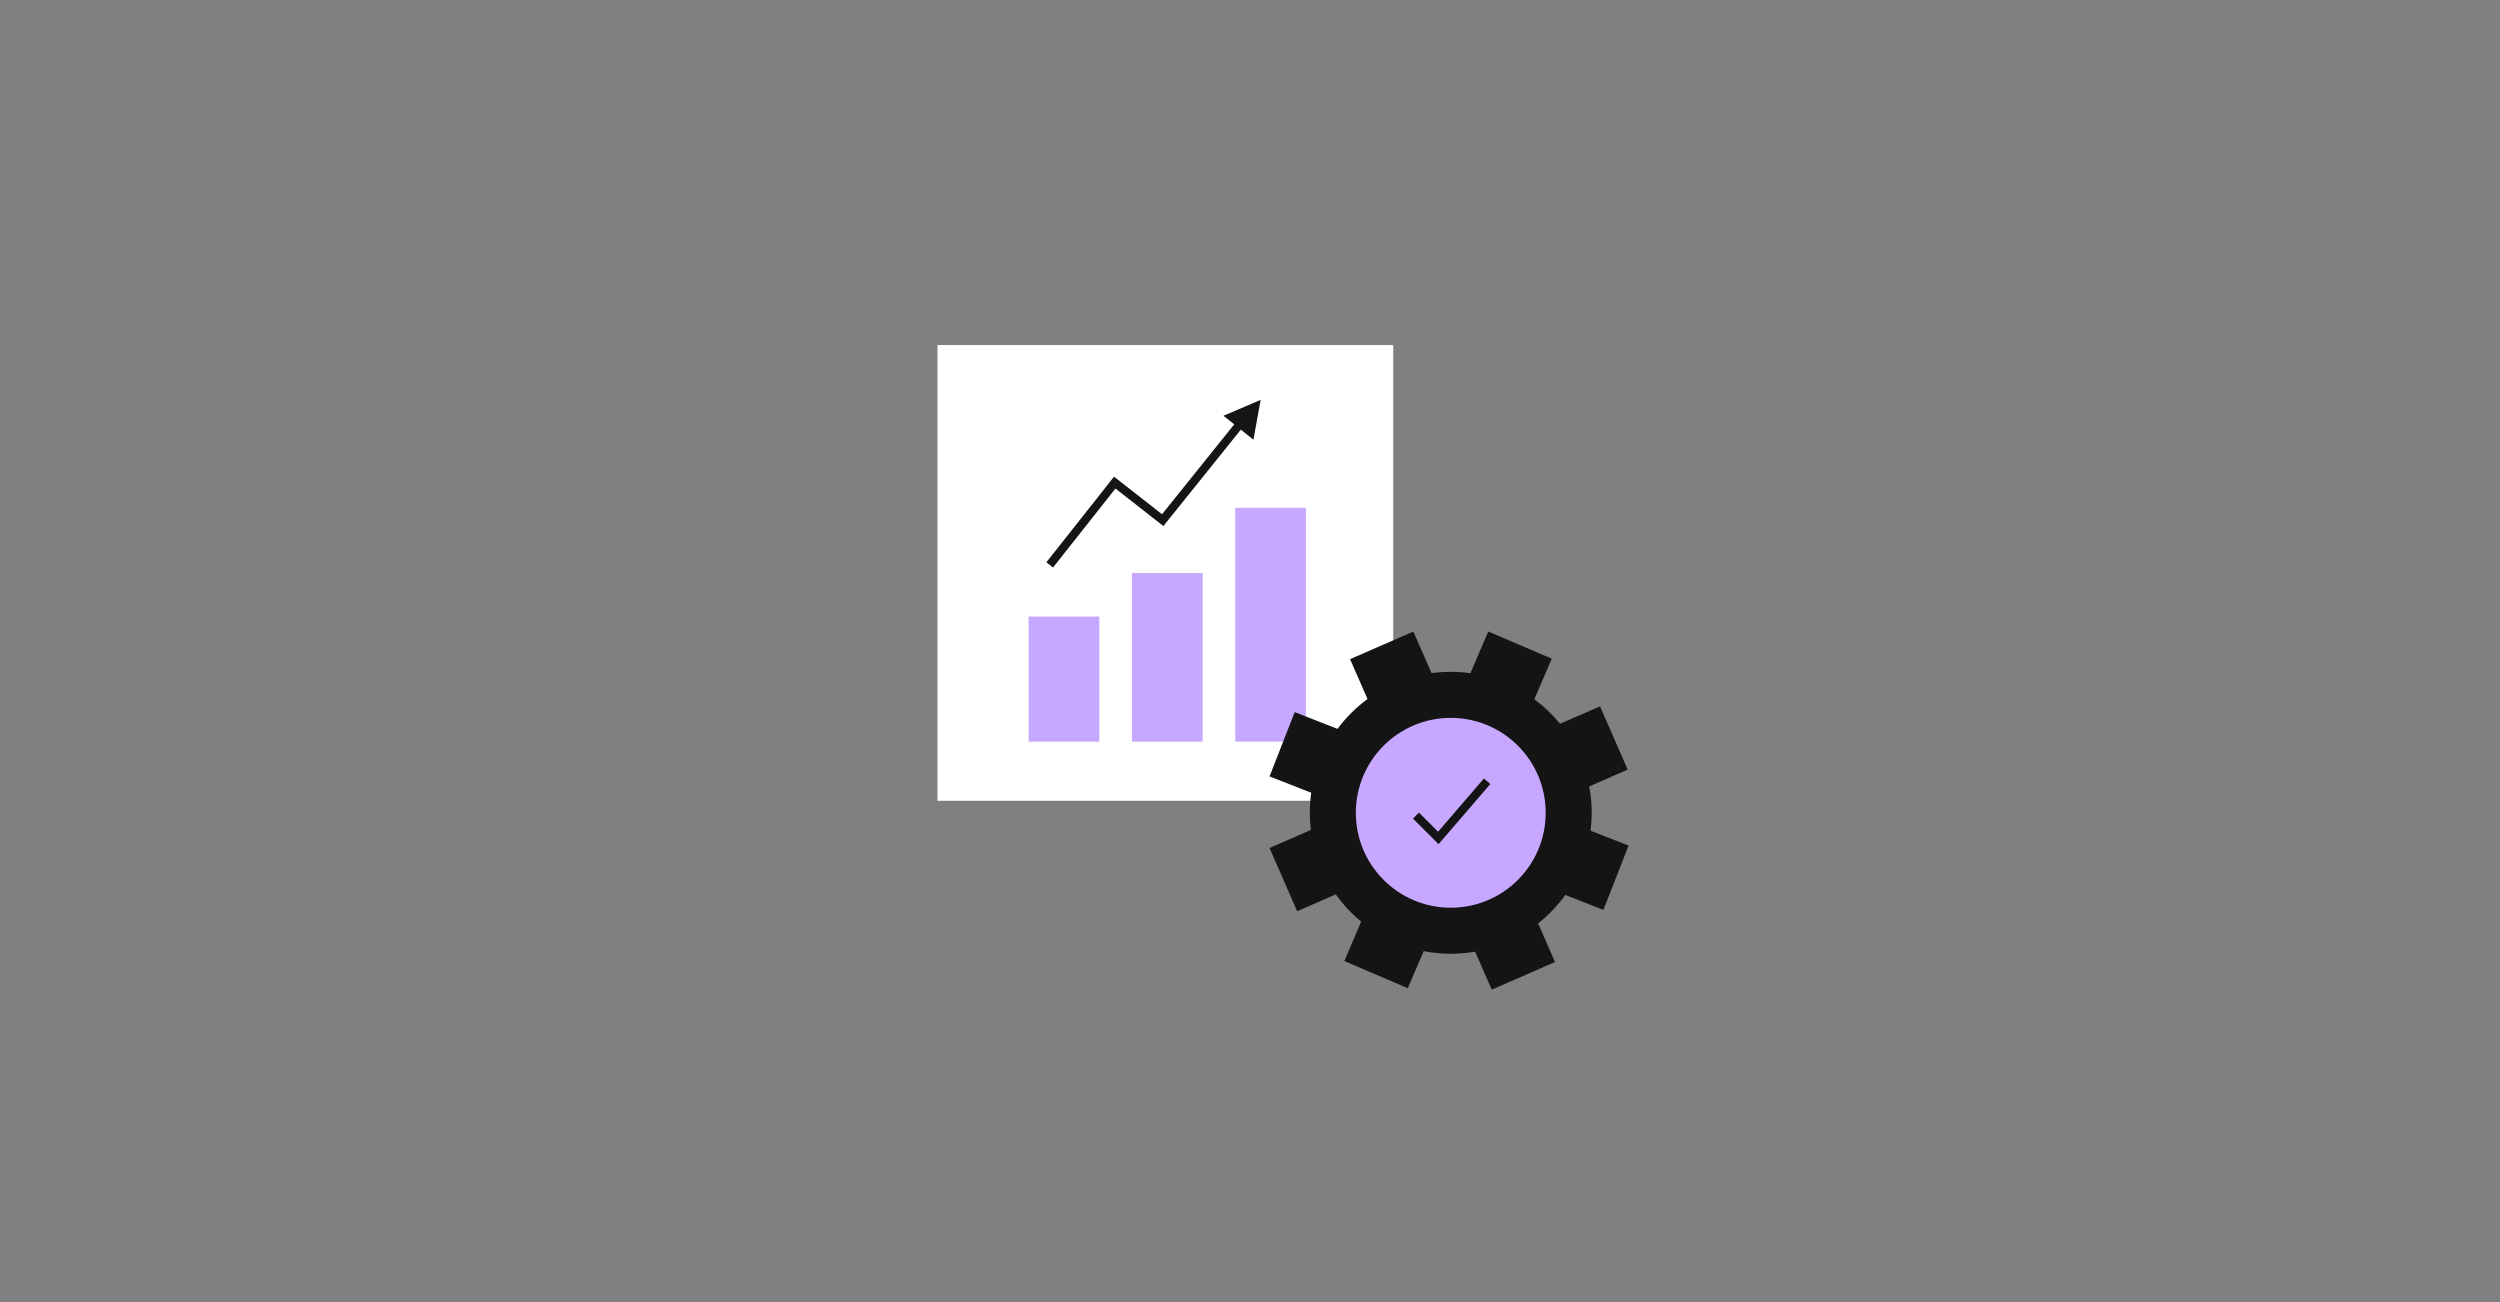 <?xml version="1.0" encoding="UTF-8"?> <svg xmlns="http://www.w3.org/2000/svg" width="384" height="200" viewBox="0 0 384 200" fill="none"><rect x="0" y="0" width="384" height="200" fill="#808080" stroke="none"/><rect x="144" y="53" width="70" height="70" fill="white"></rect><rect x="158" y="94.703" width="10.857" height="19.209" fill="#C7A7FF"></rect><rect x="173.868" y="88.023" width="10.857" height="25.89" fill="#C7A7FF"></rect><rect x="189.736" y="78" width="10.857" height="35.912" fill="#C7A7FF"></rect><path d="M193.632 61.425L192.529 67.536L187.921 63.864L193.632 61.425Z" fill="#151417"></path><path d="M161.235 86.77L171.225 74.126L178.591 79.895L191.82 63.427" stroke="#151417" stroke-width="1.3"></path><circle cx="222" cy="125" r="16" fill="#C7A7FF"></circle><path d="M238.346 101.175L235.674 107.41C237.144 108.495 238.473 109.76 239.626 111.175L245.765 108.493L250.012 118.21L244.106 120.791C244.355 122.104 244.487 123.459 244.487 124.845C244.487 125.777 244.428 126.695 244.313 127.596L250.149 129.882L246.282 139.756L240.431 137.464C239.249 139.108 237.843 140.579 236.257 141.834L238.85 147.765L229.133 152.012L226.58 146.173C225.364 146.385 224.113 146.496 222.837 146.496C221.413 146.496 220.022 146.357 218.675 146.095L216.235 151.79L206.488 147.615L209.079 141.562C207.602 140.346 206.289 138.938 205.179 137.376L199.247 139.969L195 130.252L201.345 127.478C201.24 126.615 201.186 125.736 201.186 124.845C201.186 123.799 201.261 122.77 201.404 121.764L195 119.256L198.867 109.381L205.439 111.955C206.737 110.206 208.292 108.661 210.049 107.373L207.372 101.248L217.089 97L219.884 103.395C220.849 103.263 221.835 103.193 222.837 103.193C223.861 103.193 224.868 103.266 225.854 103.403L228.598 97L238.346 101.175ZM222.836 110.264C214.783 110.264 208.255 116.792 208.255 124.845C208.255 132.898 214.783 139.426 222.836 139.426C230.889 139.426 237.417 132.898 237.417 124.845C237.417 116.792 230.889 110.264 222.836 110.264Z" fill="#141414"></path><path d="M217.489 125.276L220.925 128.705L228.422 120.002" stroke="#141414" stroke-width="1.3"></path></svg> 